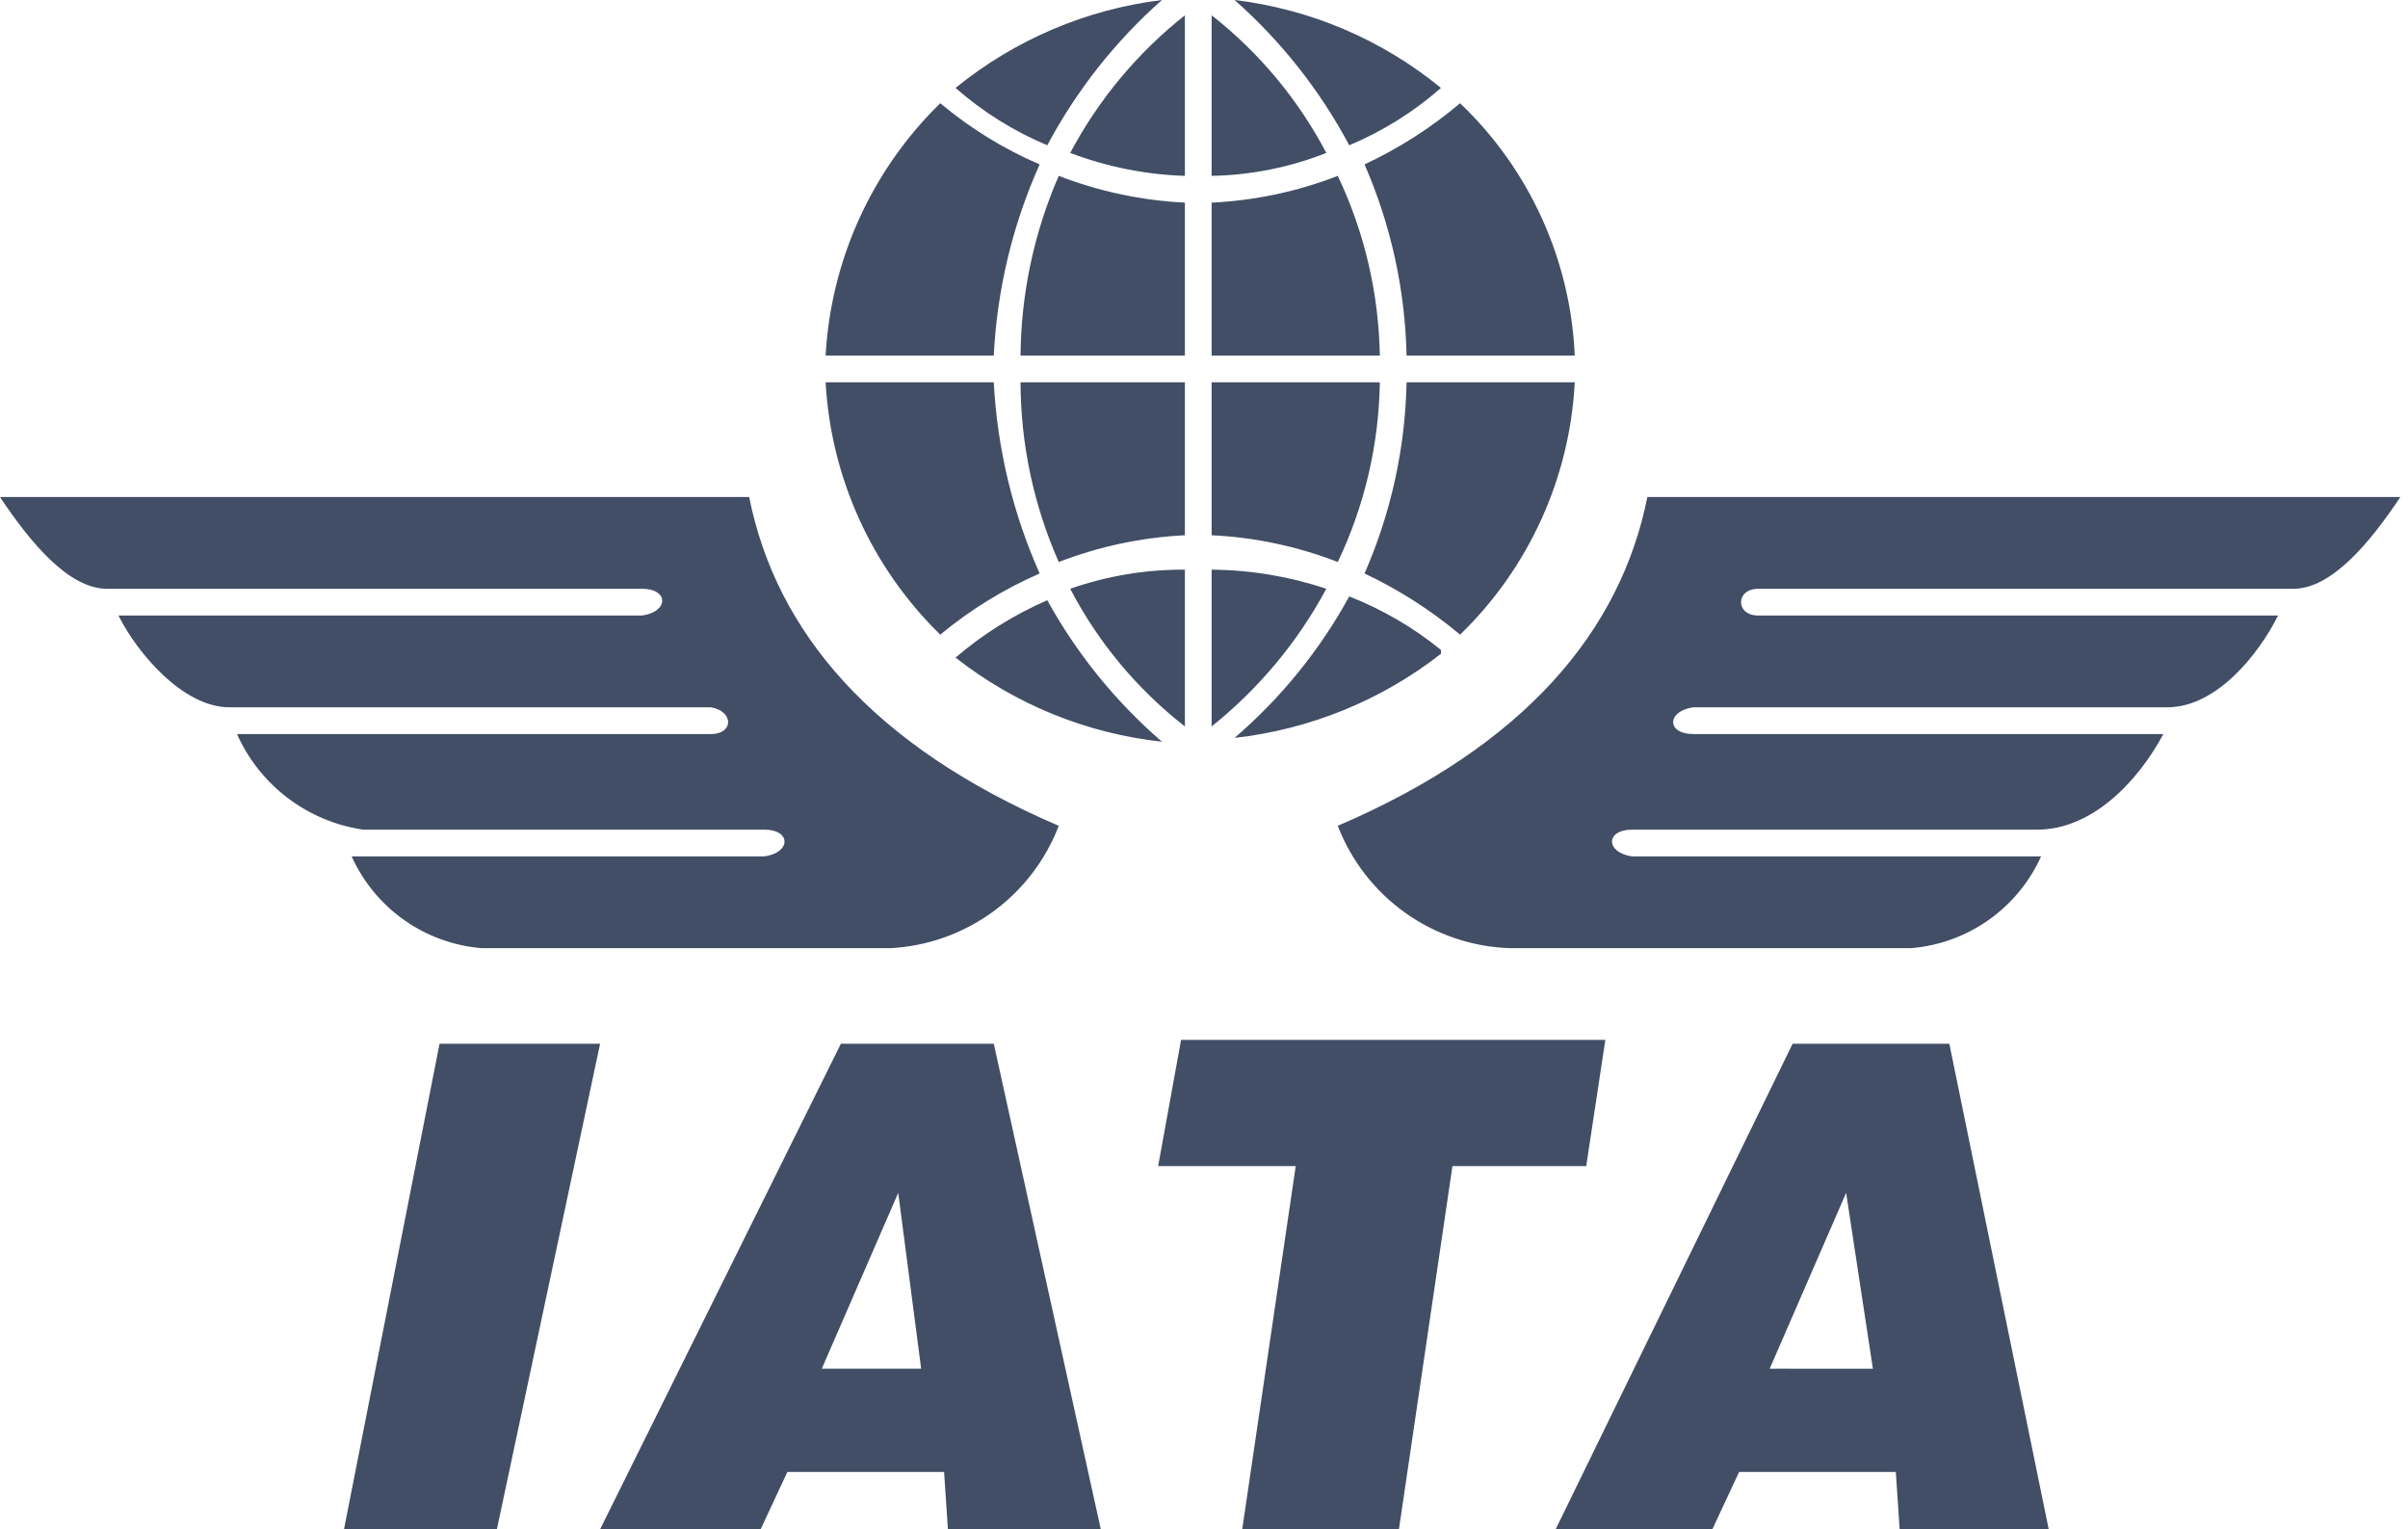 <svg xmlns="http://www.w3.org/2000/svg" width="63" height="40"><defs><clipPath id="b"><path d="M9 10l2.5-12.7h4.2L13 10zm12.5-4.2h2.6l-.6-4.6-2 4.6zM15.7 10L22-2.7h4L28.8 10h-4l-.1-1.5h-4.1l-.7 1.5zm16.8 0L33.9.5h-3.6l.6-3.3H42L41.5.5H38L36.6 10zm14-4.2H49l-.7-4.6-2 4.6zM40.7 10l6.2-12.7H51L53.6 10h-3.9l-.1-1.5h-4.1l-.7 1.5zm22-27H43.1c-.7 3.5-3.2 6.5-8.1 8.6a5 5 0 004.5 3.2H50a4.1 4.1 0 003.4-2.4H42.7c-.7-.1-.7-.7 0-.7h10.6c1.4 0 2.6-1.2 3.3-2.5H44.3c-.7 0-.7-.6 0-.7h12.4c1.3 0 2.4-1.4 2.9-2.4H46c-.6 0-.6-.7 0-.7h14c1 0 2-1.2 2.8-2.4zM0-17h19.6c.7 3.5 3.2 6.5 8.1 8.6a5 5 0 01-4.4 3.2H12.6a4.1 4.1 0 01-3.4-2.4H20c.7-.1.7-.7 0-.7H9.5a4.3 4.3 0 01-3.3-2.5h12.4c.6 0 .6-.6 0-.7H6c-1.2 0-2.4-1.4-2.9-2.4h13.7c.7-.1.7-.7 0-.7h-14c-1 0-2-1.2-2.8-2.4zm25-10.7a8.8 8.8 0 002.4 1.5 13.6 13.6 0 013-3.8 10.6 10.6 0 00-5.4 2.3zm-3.5 7H26a13.9 13.9 0 011.2-5 10.5 10.5 0 01-2.6-1.6 10 10 0 00-3 6.6zm9.5-4v4h-4.3a12 12 0 011-4.7 10.6 10.6 0 003.3.7zm6.7-3a8.8 8.8 0 01-2.4 1.5 13.6 13.6 0 00-3-3.8 10.5 10.5 0 015.4 2.3zm3.5 7h-4.4a13.2 13.2 0 00-1.1-5 11.2 11.2 0 002.5-1.6 9.7 9.7 0 013 6.6zm-9.5-4v4h4.4a11.4 11.4 0 00-1.1-4.7 10.5 10.5 0 01-3.3.7zM25-12.8a9.5 9.5 0 012.4-1.5 13.5 13.5 0 003 3.7 10.6 10.6 0 01-5.4-2.2zM21.5-20H26a14.1 14.1 0 001.2 5 10.9 10.9 0 00-2.6 1.6 10 10 0 01-3-6.6zm9.5 4v-4h-4.3a11.7 11.7 0 001 4.7A10.6 10.6 0 0131-16zm6.7 3a9 9 0 00-2.4-1.4 13.3 13.3 0 01-3 3.7 10.7 10.7 0 005.4-2.2zm3.5-7h-4.4a13.1 13.1 0 01-1.1 5 11.6 11.6 0 012.5 1.6 9.9 9.9 0 003-6.6zm-9.5 4v-4h4.4a11.3 11.3 0 01-1.1 4.7 10.5 10.5 0 00-3.3-.7zM31-29.6a11.4 11.4 0 00-3 3.6 9.3 9.3 0 003 .6v-4.2zm.7 0a11.2 11.2 0 013 3.6 8.6 8.6 0 01-3 .6v-4.2zM31-11a11 11 0 01-3-3.6 8.9 8.9 0 013-.5v4.1zm.7 0a11.7 11.7 0 003-3.6 9.7 9.7 0 00-3-.5v4.1z" transform="translate(0 30)" fill="#414e66"/></clipPath><clipPath id="a"><path d="M0 0h63v40H0z"/></clipPath></defs><g clip-path="url(#a)"><g clip-path="url(#b)"><path d="M-6.8-6.8h76.4v53.6H-6.8z" fill="#414e66"/></g></g></svg>